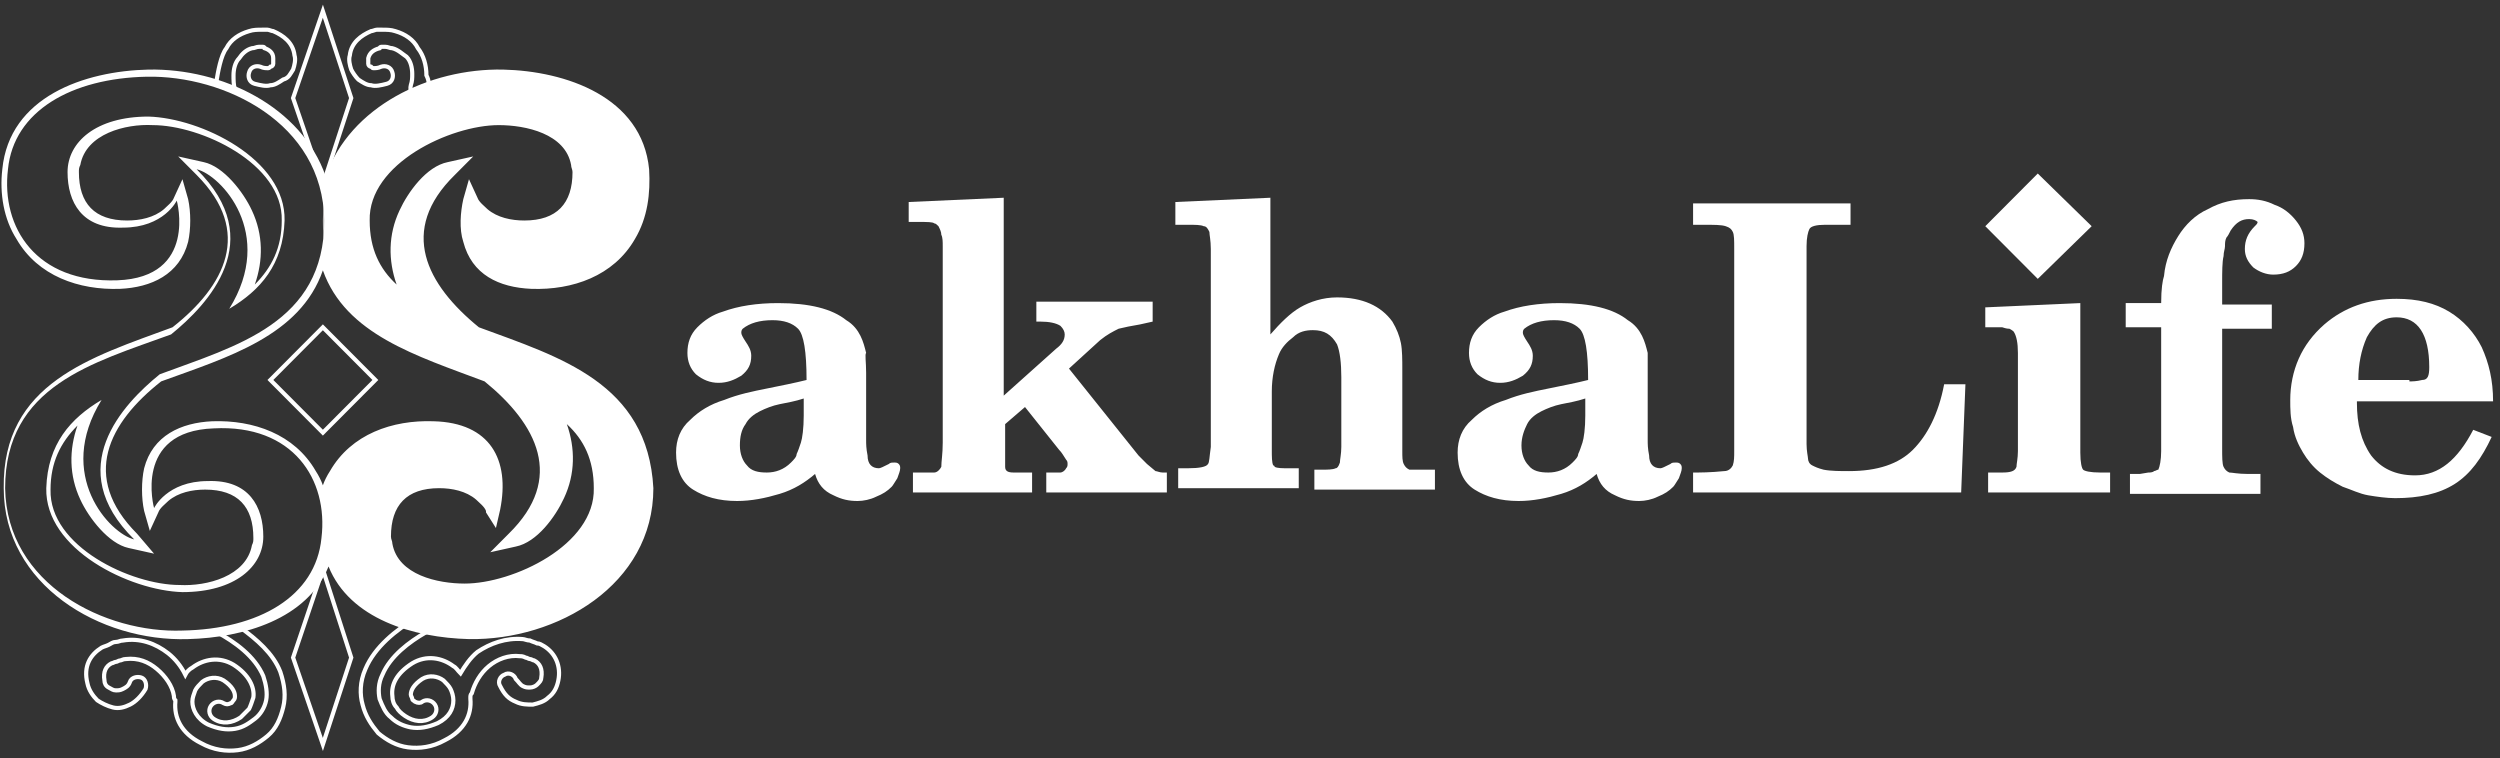 <svg width="300" height="91" viewBox="0 0 300 91" fill="none" xmlns="http://www.w3.org/2000/svg">
<rect x="0" y="0" width="300" height="91" fill="#333333" stroke="none"/>
<path d="M51.34 10.913C51.17 11.426 50.66 11.767 49.979 11.597C49.468 11.426 49.128 10.913 49.298 10.23C49.468 9.717 49.468 9.375 49.468 8.863C49.468 8.179 49.298 7.325 48.787 6.813C48.277 6.471 47.766 5.958 47.085 5.788C46.745 5.788 46.575 5.617 46.234 5.617C46.064 5.617 45.894 5.617 45.894 5.617C45.723 5.617 45.553 5.617 45.553 5.788C44.872 5.958 44.362 6.3 44.191 6.983C44.191 7.154 44.191 7.496 44.191 7.667C44.191 7.838 44.362 8.009 44.532 8.009C44.702 8.179 44.702 8.179 44.872 8.179C45.042 8.179 45.383 8.179 45.723 8.009C46.234 7.838 46.915 8.009 47.085 8.692C47.255 9.205 47.085 9.888 46.404 10.059C45.723 10.23 45.042 10.401 44.532 10.23C44.021 10.23 43.511 9.888 43 9.546C42.66 9.205 42.319 8.692 42.149 8.35C41.979 7.838 41.809 7.154 41.979 6.642C42.149 5.104 43.34 4.25 44.532 3.737C44.702 3.737 45.042 3.566 45.213 3.566C45.383 3.566 45.723 3.566 45.894 3.566C46.404 3.566 46.915 3.566 47.425 3.737C48.617 4.079 49.638 4.762 50.149 5.788C50.83 6.642 51.17 7.838 51.17 9.034C51.511 9.717 51.511 10.23 51.34 10.913Z" stroke="white" stroke-width="0.5" stroke-miterlimit="10"/>
<path d="M28.191 10.742C28.021 10.23 28.021 9.546 28.021 9.034C28.021 8.35 28.191 7.496 28.702 6.983C29.042 6.471 29.553 5.958 30.234 5.788C30.574 5.788 30.744 5.617 31.085 5.617C31.255 5.617 31.425 5.617 31.425 5.617C31.596 5.617 31.766 5.617 31.766 5.788C32.276 5.958 32.787 6.3 32.787 6.983C32.787 7.154 32.787 7.496 32.787 7.667C32.787 7.838 32.617 8.009 32.447 8.009C32.276 8.179 32.276 8.179 32.106 8.179C31.936 8.179 31.596 8.179 31.255 8.009C30.744 7.838 30.064 8.009 29.893 8.692C29.723 9.205 29.893 9.888 30.574 10.059C31.255 10.23 31.936 10.401 32.447 10.23C32.957 10.23 33.468 9.888 33.978 9.546C34.659 9.375 34.83 8.863 35.17 8.35C35.34 7.838 35.51 7.154 35.34 6.642C35.17 5.104 33.978 4.25 32.787 3.737C32.617 3.737 32.276 3.566 32.106 3.566C31.936 3.566 31.596 3.566 31.425 3.566C30.915 3.566 30.404 3.566 29.893 3.737C28.702 4.079 27.681 4.762 27.17 5.788C26.489 6.642 26.149 8.692 25.979 9.717" stroke="white" stroke-width="0.5" stroke-miterlimit="10"/>
<path d="M103.936 44.744V52.774C103.936 53.286 103.936 53.799 104.107 54.653C104.107 55.678 104.617 56.191 105.468 56.191C105.639 56.191 105.979 56.02 106.66 55.678C106.83 55.507 107 55.507 107.341 55.507C107.511 55.507 107.681 55.507 107.851 55.678C108.022 55.849 108.022 56.02 108.022 56.191C108.022 56.532 107.851 56.874 107.681 57.387C107.341 57.899 107.17 58.241 107 58.412C106.49 58.925 105.979 59.266 105.128 59.608C104.447 59.95 103.596 60.12 102.915 60.12C101.894 60.12 101.043 59.95 100.022 59.437C98.83 58.925 98.149 58.07 97.809 56.874C96.617 57.899 95.256 58.754 93.553 59.266C91.851 59.779 90.149 60.12 88.447 60.12C86.234 60.12 84.532 59.608 83.171 58.754C81.809 57.899 81.128 56.362 81.128 54.311C81.128 52.774 81.639 51.407 82.83 50.382C83.851 49.357 85.213 48.502 86.915 47.99C88.617 47.306 90.319 46.965 92.022 46.623C93.724 46.281 95.426 45.94 96.787 45.598C96.787 42.181 96.447 40.13 95.766 39.447C95.085 38.764 94.064 38.422 92.702 38.422C91.171 38.422 89.979 38.764 89.128 39.447C88.958 39.618 88.958 39.789 88.958 39.96C88.958 40.13 89.128 40.472 89.468 40.985C89.809 41.497 90.149 42.01 90.149 42.693C90.149 43.718 89.809 44.402 88.958 45.085C88.107 45.598 87.256 45.94 86.234 45.94C85.213 45.94 84.362 45.598 83.511 44.914C82.83 44.231 82.49 43.377 82.49 42.352C82.49 41.156 82.83 40.13 83.681 39.276C84.532 38.422 85.553 37.739 86.745 37.397C88.617 36.713 90.83 36.372 93.383 36.372C97.128 36.372 99.851 37.055 101.553 38.422C102.405 38.934 102.915 39.618 103.256 40.301C103.596 40.985 103.766 41.668 103.936 42.352C103.766 42.523 103.936 43.377 103.936 44.744ZM88.787 53.457C88.787 54.482 89.128 55.337 89.639 55.849C90.149 56.532 91 56.703 92.022 56.703C93.043 56.703 94.064 56.362 94.915 55.507C95.256 55.166 95.596 54.824 95.596 54.482C95.766 54.141 95.936 53.628 96.107 53.115C96.277 52.603 96.447 51.407 96.447 49.869V47.819C95.426 48.161 94.404 48.331 93.553 48.502C92.702 48.673 91.851 49.015 91.171 49.357C90.49 49.698 89.809 50.211 89.468 50.894C88.958 51.578 88.787 52.432 88.787 53.457ZM109.383 56.703H110.575C111.256 56.703 111.766 56.703 112.107 56.703C112.447 56.703 112.788 56.362 112.958 56.02C112.958 55.337 113.128 54.482 113.128 53.115V30.733C113.128 30.563 113.128 30.05 113.128 29.538C113.128 29.025 113.128 28.512 112.958 28.171C112.958 27.829 112.788 27.487 112.617 27.146C112.447 26.975 112.277 26.804 112.107 26.804C111.936 26.633 111.256 26.633 110.234 26.633H109.043V24.241L120.447 23.729V47.477L126.745 41.839C127.426 41.327 127.766 40.814 127.766 40.13C127.766 39.789 127.596 39.447 127.256 39.105C126.745 38.764 125.894 38.593 124.873 38.593H124.362V36.201H138.319V38.593L136.788 38.934C135.766 39.105 134.915 39.276 134.234 39.447C133.553 39.789 132.873 40.13 132.022 40.814L128.277 44.231L136.617 54.653L137.639 55.678L138.66 56.532C138.83 56.532 139.17 56.703 139.511 56.703H140.022V59.095H125.553V56.703H126.405H127.256C127.426 56.703 127.766 56.532 127.936 56.191C128.107 56.02 128.107 55.849 128.107 55.678C128.107 55.507 128.107 55.337 127.936 55.166C127.596 54.653 127.426 54.311 127.085 53.97L123 48.844L120.617 50.894V53.97C120.617 54.141 120.617 54.482 120.617 54.995C120.617 55.507 120.617 55.849 120.617 56.02C120.617 56.532 120.958 56.703 121.639 56.703H123.851V59.095H109.553V56.703H109.383ZM141.043 26.804V24.241L152.447 23.729V40.13C153.639 38.764 154.83 37.568 156.022 36.884C157.213 36.201 158.745 35.688 160.447 35.688C163.511 35.688 165.724 36.713 167.085 38.593C167.596 39.447 167.936 40.301 168.107 41.156C168.277 42.01 168.277 43.206 168.277 44.402V45.598V54.141C168.277 54.824 168.277 55.337 168.447 55.678C168.617 56.02 168.788 56.191 169.128 56.362C169.298 56.362 169.468 56.362 169.639 56.362C169.809 56.362 170.149 56.362 170.319 56.362C170.49 56.362 170.83 56.362 171.17 56.362H172.192V58.754H157.724V56.362H158.575C159.256 56.362 159.936 56.362 160.277 56.191C160.447 56.191 160.617 56.02 160.788 55.507C160.788 55.166 160.958 54.482 160.958 53.628V45.256C160.958 43.548 160.788 42.181 160.447 41.327C159.766 40.13 158.915 39.618 157.553 39.618C156.702 39.618 155.851 39.789 155.17 40.472C154.49 40.985 153.809 41.668 153.468 42.523C152.958 43.718 152.617 45.256 152.617 46.965V53.97C152.617 54.824 152.617 55.507 152.788 55.849C152.958 55.849 152.958 56.02 152.958 56.02C153.298 56.191 153.809 56.191 154.66 56.191H155.851V58.583H141.383V56.191H142.575C143.936 56.191 144.788 56.02 144.958 55.678C145.128 55.507 145.128 54.824 145.298 53.628V29.879C145.298 28.854 145.128 28.171 145.128 27.829C144.958 27.487 144.788 27.146 144.447 27.146C144.107 26.975 143.426 26.975 142.575 26.975H141.043V26.804ZM197.724 44.744V52.774C197.724 53.286 197.724 53.799 197.894 54.653C197.894 55.678 198.405 56.191 199.256 56.191C199.426 56.191 199.766 56.02 200.447 55.678C200.617 55.507 200.788 55.507 201.128 55.507C201.298 55.507 201.468 55.507 201.639 55.678C201.809 55.849 201.809 56.02 201.809 56.191C201.809 56.532 201.639 56.874 201.468 57.387C201.128 57.899 200.958 58.241 200.788 58.412C200.277 58.925 199.766 59.266 198.915 59.608C198.234 59.95 197.383 60.12 196.702 60.12C195.681 60.12 194.83 59.95 193.809 59.437C192.617 58.925 191.936 58.07 191.596 56.874C190.405 57.899 189.043 58.754 187.341 59.266C185.639 59.779 183.936 60.12 182.234 60.12C180.022 60.12 178.319 59.608 176.958 58.754C175.596 57.899 174.915 56.362 174.915 54.311C174.915 52.774 175.426 51.407 176.617 50.382C177.639 49.357 179 48.502 180.702 47.99C182.405 47.306 184.107 46.965 185.809 46.623C187.511 46.281 189.213 45.94 190.575 45.598C190.575 42.181 190.234 40.13 189.553 39.447C188.873 38.764 187.851 38.422 186.49 38.422C184.958 38.422 183.766 38.764 182.915 39.447C182.745 39.618 182.745 39.789 182.745 39.96C182.745 40.13 182.915 40.472 183.256 40.985C183.596 41.497 183.936 42.01 183.936 42.693C183.936 43.718 183.596 44.402 182.745 45.085C181.894 45.598 181.043 45.94 180.022 45.94C179 45.94 178.149 45.598 177.298 44.914C176.617 44.231 176.277 43.377 176.277 42.352C176.277 41.156 176.617 40.13 177.468 39.276C178.319 38.422 179.341 37.739 180.532 37.397C182.405 36.713 184.617 36.372 187.17 36.372C190.915 36.372 193.639 37.055 195.341 38.422C196.192 38.934 196.702 39.618 197.043 40.301C197.383 40.985 197.553 41.668 197.724 42.352C197.724 42.523 197.724 43.377 197.724 44.744ZM182.575 53.457C182.575 54.482 182.915 55.337 183.426 55.849C183.936 56.532 184.788 56.703 185.809 56.703C186.83 56.703 187.851 56.362 188.702 55.507C189.043 55.166 189.383 54.824 189.383 54.482C189.553 54.141 189.724 53.628 189.894 53.115C190.064 52.603 190.234 51.407 190.234 49.869V47.819C189.213 48.161 188.192 48.331 187.341 48.502C186.49 48.673 185.639 49.015 184.958 49.357C184.277 49.698 183.596 50.211 183.256 50.894C182.915 51.578 182.575 52.432 182.575 53.457Z" fill="white"/>
<path d="M203.17 59.265V56.703C204.021 56.703 205.212 56.703 206.915 56.532C207.425 56.532 207.766 56.19 207.936 55.848C208.106 55.336 208.106 54.823 208.106 54.14V31.245V29.878C208.106 28.853 208.106 28.17 207.936 27.828C207.766 27.486 207.595 27.316 207.085 27.145C206.574 26.974 205.723 26.974 204.361 26.974H203.17V24.411H222.064V26.974H219C217.978 26.974 217.298 27.145 217.127 27.486C216.957 27.828 216.787 28.512 216.787 29.537V53.285C216.787 54.14 216.957 54.823 216.957 54.994C216.957 55.336 217.127 55.677 217.468 55.848C217.808 56.019 218.149 56.19 218.829 56.361C219.681 56.532 220.872 56.532 221.893 56.532C225.298 56.532 227.851 55.677 229.553 53.969C231.255 52.26 232.617 49.697 233.298 46.109H235.851L235.34 59.094H203.17V59.265ZM238.404 56.703H240.276C241.298 56.703 241.808 56.532 241.978 56.019C241.978 55.677 242.149 54.994 242.149 54.14V43.547V42.351C242.149 41.155 241.978 40.3 241.638 39.788C241.468 39.617 241.127 39.446 241.127 39.446C240.957 39.446 240.787 39.446 240.276 39.275H238.234V36.883L249.638 36.371V54.31C249.638 55.507 249.808 56.19 249.978 56.361C250.149 56.532 250.829 56.703 252.021 56.703H253.212V59.094H238.574V56.703H238.404ZM259.34 39.275H255.085V36.371H259.34C259.34 34.662 259.51 33.637 259.681 33.125C259.851 31.245 260.532 29.707 261.383 28.341C262.234 26.974 263.425 25.778 264.957 25.094C266.489 24.24 268.021 23.898 269.893 23.898C270.915 23.898 271.936 24.069 272.957 24.582C273.978 24.924 274.829 25.607 275.51 26.461C276.191 27.316 276.532 28.17 276.532 29.195C276.532 30.391 276.191 31.245 275.51 31.929C274.829 32.612 273.978 32.954 272.787 32.954C271.936 32.954 271.085 32.612 270.404 32.099C269.723 31.416 269.383 30.733 269.383 29.878C269.383 28.853 269.723 27.999 270.574 27.145L270.744 26.974C270.744 26.974 270.915 26.803 270.915 26.632C270.744 26.461 270.404 26.29 269.893 26.29C269.042 26.29 268.361 26.632 267.681 27.657C267.51 27.999 267.34 28.341 267.17 28.512C267 28.853 267 29.195 267 29.537C267 29.878 266.829 30.22 266.829 30.733C266.659 31.416 266.659 32.612 266.659 33.979V36.542H272.617V39.446H266.659V53.798C266.659 54.823 266.659 55.677 266.829 56.019C267 56.361 267.17 56.532 267.51 56.703C267.851 56.703 268.532 56.873 269.723 56.873H271.255V59.265H255.595V56.873H256.787L257.808 56.703C257.978 56.703 258.319 56.703 258.489 56.532C258.659 56.532 258.829 56.361 259 56.361C259.17 56.019 259.34 55.165 259.34 54.14V39.275ZM282.829 48.331C282.829 50.893 283.34 52.944 284.532 54.652C285.723 56.19 287.425 57.044 289.808 57.044C292.702 57.044 294.915 55.165 296.787 51.577L299 52.431C297.808 54.994 296.447 56.873 294.574 58.069C292.702 59.265 290.319 59.778 287.425 59.778C286.404 59.778 285.212 59.607 284.191 59.436C283.17 59.265 282.149 58.753 281.127 58.411C280.106 57.898 279.255 57.386 278.404 56.703C277.553 56.019 276.872 55.165 276.361 54.31C275.851 53.456 275.34 52.431 275.17 51.235C274.829 50.21 274.83 49.014 274.83 47.989C274.83 46.28 275.17 44.572 275.851 43.034C276.532 41.496 277.553 40.13 278.915 38.934C281.298 36.883 284.191 35.858 287.595 35.858C290.149 35.858 292.191 36.371 293.893 37.396C295.595 38.421 296.957 39.959 297.808 41.667C298.659 43.547 299.17 45.597 299.17 48.16H282.829V48.331ZM289.127 45.768C289.468 45.768 289.978 45.768 290.659 45.597C291.34 45.597 291.51 45.084 291.51 44.059C291.51 40.13 290.149 38.079 287.595 38.079C285.893 38.079 284.872 38.934 284.021 40.471C283.34 42.009 283 43.718 283 45.597H289.127V45.768Z" fill="white"/>
<path fill-rule="evenodd" clip-rule="evenodd" d="M53.894 20.311C50.49 20.994 41.979 30.562 53.894 41.496C56.277 41.838 56.958 42.009 59.851 42.18C58.66 41.326 42.49 31.416 53.894 20.311Z" fill="white"/>
<path fill-rule="evenodd" clip-rule="evenodd" d="M61.553 64.733C64.957 64.049 73.468 54.481 61.553 43.547C59.17 43.205 58.489 43.034 55.596 42.863C56.957 43.718 72.957 53.456 61.553 64.733Z" fill="white"/>
<path fill-rule="evenodd" clip-rule="evenodd" d="M43.34 26.29C43.17 18.943 53.383 13.988 59.681 13.817C65.979 13.817 69.383 16.892 69.383 20.48C69.383 24.068 67.681 27.315 62.745 27.144C57.809 27.144 56.277 23.898 56.277 23.898C56.277 23.898 53.724 33.124 63.426 33.465C73.128 33.807 77.383 27.144 76.532 20.139C75.851 13.134 69.043 9.204 59.851 9.033C50.83 9.033 38.745 14.671 38.745 26.46C38.575 47.988 71.766 40.129 72.106 58.581C72.277 65.928 62.064 70.882 55.766 71.053C49.468 71.053 46.064 67.978 46.064 64.39C46.064 60.802 47.766 57.556 52.702 57.727C57.638 57.727 59.17 60.973 59.17 60.973C59.17 60.973 61.724 51.747 52.021 51.405C42.319 51.063 38.064 57.727 38.915 64.732C39.596 71.737 46.404 75.666 55.596 75.837C64.787 76.008 76.702 70.37 76.873 58.581C76.873 36.883 43.681 44.742 43.34 26.29Z" fill="#BCBBBB"/>
<path fill-rule="evenodd" clip-rule="evenodd" d="M57.468 39.275C51.17 34.149 47.766 27.657 54.575 20.994L56.787 18.772L53.723 19.456C51.17 19.968 48.957 23.044 47.936 25.265C46.575 28.169 46.575 31.245 47.596 34.149C45.553 32.27 44.362 29.878 44.362 26.461C44.191 19.627 54.064 15.014 59.851 15.014C63.085 15.014 67.851 16.039 68.532 19.797C68.532 20.139 68.702 20.31 68.702 20.652C68.702 24.411 66.83 26.461 62.915 26.461C61.383 26.461 59.681 26.119 58.489 25.094C58.149 24.752 57.468 24.24 57.298 23.727L56.277 21.506L55.596 23.898C55.255 25.436 55.085 27.486 55.596 29.024C56.617 32.953 59.851 34.491 63.766 34.662C68.702 34.833 73.638 33.124 76.192 28.682C77.723 26.119 78.064 23.215 77.894 20.31C77.043 11.597 67.851 8.521 60.362 8.35C51.511 8.179 41.979 12.793 39.085 21.164C36.191 12.793 26.66 8.179 17.808 8.35C10.149 8.521 1.128 11.597 0.277 20.31C-0.064 23.215 0.447 26.29 1.979 28.682C4.532 33.124 9.468 34.833 14.404 34.662C18.149 34.491 21.553 32.953 22.575 29.024C22.915 27.486 22.915 25.436 22.575 23.898L21.894 21.506L20.872 23.727C20.702 24.24 20.021 24.752 19.681 25.094C18.489 26.119 16.787 26.461 15.255 26.461C11.34 26.461 9.468 24.411 9.468 20.652C9.468 20.31 9.468 20.139 9.638 19.797C10.319 16.039 15.085 14.843 18.319 15.014C24.106 15.014 33.979 19.627 33.809 26.461C33.809 29.707 32.617 32.099 30.575 34.149C31.596 31.245 31.596 28.169 30.234 25.265C29.213 23.044 26.83 19.968 24.447 19.456L21.383 18.772L23.596 20.994C30.404 27.828 27 34.32 20.702 39.275C11 42.863 0.277 45.938 0.447 58.581C0.447 70.2 12.021 77.034 22.575 76.692C29.213 76.521 36.872 74.3 39.425 67.978C41.979 74.3 49.638 76.521 56.277 76.692C66.83 76.863 78.404 70.2 78.404 58.581C77.723 45.938 67.17 42.863 57.468 39.275ZM38.575 64.561C37.894 71.566 31.085 75.496 21.894 75.667C12.702 76.009 0.787 70.2 0.617 58.581C0.617 46.28 11.17 43.546 20.532 40.129C24.957 36.541 32.277 28.853 23.596 20.31C26.489 20.994 33.128 27.998 27.511 37.054C31.255 34.833 33.979 31.757 34.149 26.461C34.319 19.114 24.106 14.159 17.808 13.989C11.511 13.989 8.106 17.064 8.106 20.652C8.106 24.24 9.809 27.486 14.745 27.315C19.681 27.315 21.213 24.069 21.213 24.069C21.213 24.069 23.766 33.295 14.064 33.637C4.362 33.978 0.106 27.315 0.957 20.31C1.638 13.305 8.617 9.375 17.638 9.205C26.83 9.034 38.745 14.672 38.915 26.461C38.915 38.762 28.362 41.496 19.17 44.913C14.745 48.501 7.426 56.19 16.106 64.732C13.213 64.049 6.574 57.044 12.191 47.989C8.447 50.21 5.723 53.285 5.553 58.581C5.383 65.928 15.596 70.883 21.894 71.054C28.192 71.054 31.596 67.978 31.596 64.391C31.596 60.803 29.894 57.556 24.957 57.727C20.021 57.727 18.489 60.973 18.489 60.973C18.489 60.973 15.936 51.747 25.638 51.406C35.17 50.893 39.425 57.556 38.575 64.561ZM55.766 70.029C52.532 70.029 47.766 69.004 47.085 65.245C47.085 64.903 46.915 64.732 46.915 64.391C46.915 60.632 48.787 58.581 52.702 58.581C54.234 58.581 55.936 58.923 57.128 59.948C57.468 60.29 58.149 60.803 58.319 61.315C58.319 61.315 58.319 61.315 58.319 61.486L59.511 63.365L60.021 61.144C61.213 55.164 58.83 50.722 52.021 50.551C47.085 50.38 42.149 52.089 39.596 56.531C39.255 57.044 38.915 57.727 38.745 58.24C38.575 57.727 38.234 57.044 37.894 56.531C35.34 52.089 30.404 50.38 25.468 50.551C21.723 50.722 18.319 52.26 17.298 56.19C16.957 57.727 16.957 59.777 17.298 61.315L17.979 63.707L19 61.486C19.17 60.973 19.851 60.461 20.192 60.119C21.383 59.094 23.085 58.752 24.617 58.752C28.532 58.752 30.404 60.803 30.404 64.561C30.404 64.903 30.404 65.074 30.234 65.416C29.553 69.174 24.787 70.37 21.553 70.2C15.766 70.2 5.894 65.587 6.064 58.752C6.064 55.506 7.255 53.114 9.298 51.064C8.277 53.968 8.277 57.044 9.638 59.948C10.66 62.169 13.043 65.245 15.425 65.757L18.489 66.441L16.447 64.049C9.638 57.215 13.043 50.722 19.34 45.767C27.34 42.863 36.021 40.3 38.745 32.441C41.468 40.129 49.979 42.692 58.149 45.767C64.447 50.893 67.851 57.386 61.043 64.049L58.83 66.27L61.894 65.587C64.447 65.074 66.66 61.998 67.681 59.777C69.043 56.873 69.043 53.797 68.021 50.893C70.064 52.772 71.255 55.164 71.255 58.581C71.425 65.416 61.553 70.029 55.766 70.029Z" fill="white"/>
<path fill-rule="evenodd" clip-rule="evenodd" d="M32.447 45.597L38.745 39.275L45.043 45.597L38.745 51.919L32.447 45.597Z" stroke="white" stroke-width="0.5" stroke-miterlimit="10"/>
<path fill-rule="evenodd" clip-rule="evenodd" d="M35.17 78.913L38.744 68.32L42.149 78.913L38.744 89.335L35.17 78.913Z" stroke="white" stroke-width="0.5" stroke-miterlimit="10"/>
<path fill-rule="evenodd" clip-rule="evenodd" d="M238.234 27.144L244.532 20.822L251 27.144L244.532 33.465L238.234 27.144Z" fill="white"/>
<path fill-rule="evenodd" clip-rule="evenodd" d="M35.17 11.768L38.744 1.346L42.149 11.768L38.744 22.19L35.17 11.768Z" stroke="white" stroke-width="0.5" stroke-miterlimit="10"/>
<path d="M65.298 77.547C64.957 77.376 64.787 77.205 64.447 77.205C64.106 77.034 63.936 77.034 63.596 76.864C63.255 76.864 62.915 76.693 62.745 76.693C60.702 76.522 58.83 77.205 57.298 78.23C56.447 78.914 55.766 79.939 55.255 80.793C54.915 80.451 54.745 80.11 54.404 79.939C53.043 78.914 51.17 78.572 49.468 79.597C47.596 80.793 46.915 82.16 47.085 83.527C47.085 84.039 47.255 84.552 47.596 84.894C47.766 85.235 48.106 85.577 48.617 85.919C49.638 86.602 50.83 86.773 51.851 86.09C52.362 85.748 52.532 85.064 52.192 84.552C51.851 84.039 51.17 83.868 50.66 84.21C50.489 84.381 50.149 84.381 49.809 84.21C49.638 84.039 49.468 84.039 49.468 83.868C49.468 83.698 49.298 83.527 49.298 83.356C49.298 82.843 49.638 82.16 50.66 81.477C51.511 80.964 52.532 81.135 53.213 81.647C53.553 81.989 53.894 82.331 54.064 82.673C54.234 83.014 54.404 83.527 54.404 84.039C54.404 85.064 53.894 86.09 52.532 86.773C51.34 87.286 50.319 87.457 49.298 87.286C48.447 87.115 47.596 86.773 46.915 86.09C46.234 85.577 45.894 84.723 45.553 83.868C45.383 83.014 45.383 81.989 45.894 80.964C47.766 76.522 54.915 74.13 54.915 74.13C55.426 73.959 55.766 73.276 55.596 72.763C55.426 72.251 54.745 71.909 54.234 72.08C54.234 72.08 46.064 74.984 43.851 80.281C43.17 81.818 43.17 83.356 43.511 84.552C43.851 85.919 44.532 86.944 45.383 87.969C46.404 88.823 47.596 89.507 48.958 89.678C50.319 89.848 51.851 89.678 53.383 88.823C55.766 87.627 56.617 85.748 56.447 83.868V83.698C56.447 83.527 56.447 83.356 56.617 83.185C56.958 81.989 57.638 80.793 58.66 79.939C59.681 79.085 61.043 78.572 62.404 78.743C62.575 78.743 62.745 78.743 63.085 78.914C63.255 78.914 63.426 79.085 63.596 79.085C63.766 79.085 63.936 79.255 64.106 79.255C64.787 79.597 65.128 80.281 64.957 81.306C64.957 81.647 64.787 81.818 64.447 82.16C64.277 82.331 63.936 82.502 63.596 82.502C63.255 82.502 63.085 82.502 62.745 82.331C62.404 82.16 62.234 81.818 61.894 81.477C61.724 80.964 61.043 80.622 60.532 80.964C60.021 81.135 59.681 81.818 60.021 82.331C60.532 83.356 61.043 83.868 61.894 84.21C62.575 84.552 63.255 84.552 63.936 84.552C64.617 84.381 65.298 84.21 65.809 83.698C66.489 83.185 66.83 82.502 67 81.647C67.341 79.939 66.66 78.401 65.298 77.547Z" stroke="white" stroke-width="0.5" stroke-miterlimit="10"/>
<path d="M25.979 75.839C28.192 77.035 30.575 78.743 31.596 81.135C31.936 82.16 32.107 83.186 31.936 84.04C31.766 84.894 31.256 85.748 30.575 86.261C29.894 86.773 29.213 87.286 28.192 87.457C27.171 87.628 26.149 87.457 24.958 86.944C23.596 86.261 23.085 85.065 23.085 84.211C23.085 83.698 23.256 83.356 23.426 82.844C23.596 82.502 23.936 82.16 24.277 81.819C24.958 81.306 25.979 81.135 26.83 81.648C27.851 82.331 28.192 83.015 28.192 83.527C28.192 83.698 28.192 83.869 28.021 84.04C27.851 84.211 27.851 84.382 27.681 84.382C27.341 84.552 27.171 84.552 26.83 84.382C26.319 84.04 25.639 84.211 25.298 84.723C24.958 85.236 25.128 85.919 25.639 86.261C26.66 86.944 27.851 86.773 28.873 86.09C29.213 85.748 29.553 85.407 29.894 85.065C30.064 84.723 30.234 84.211 30.404 83.698C30.575 82.502 29.894 80.964 28.021 79.768C26.319 78.743 24.447 79.085 23.085 80.11C22.745 80.281 22.404 80.623 22.234 80.964C21.724 79.939 21.043 79.085 20.192 78.402C18.66 77.206 16.788 76.522 14.745 76.864C14.405 76.864 14.234 77.035 13.894 77.035C13.553 77.035 13.383 77.206 13.043 77.376C12.702 77.547 12.532 77.547 12.192 77.718C10.83 78.572 9.979 79.939 10.49 81.99C10.66 82.844 11.171 83.527 11.681 84.04C12.192 84.382 12.873 84.723 13.553 84.894C14.234 85.065 14.915 84.894 15.596 84.552C16.277 84.211 16.958 83.527 17.468 82.673C17.639 82.16 17.468 81.477 16.958 81.306C16.447 81.135 15.766 81.306 15.596 81.819C15.426 82.331 15.085 82.502 14.745 82.673C14.405 82.844 14.234 82.844 13.894 82.844C13.553 82.844 13.383 82.673 13.043 82.502C12.702 82.331 12.532 81.99 12.532 81.648C12.362 80.623 12.702 79.939 13.383 79.597C13.553 79.597 13.724 79.427 13.894 79.427C14.064 79.427 14.234 79.256 14.405 79.256C14.575 79.256 14.745 79.085 15.085 79.085C16.617 78.914 17.809 79.427 18.83 80.281C19.851 81.135 20.702 82.331 20.873 83.527C20.873 83.698 20.873 83.869 21.043 84.04V84.211C20.873 86.09 21.724 87.969 24.107 89.165C25.639 90.02 27.171 90.191 28.532 90.02C29.894 89.849 31.085 89.165 32.107 88.311C33.128 87.457 33.639 86.261 33.979 84.894C34.319 83.527 34.149 82.16 33.639 80.623C32.788 78.402 30.745 76.693 28.873 75.326" stroke="white" stroke-width="0.5" stroke-miterlimit="10"/>
</svg>
